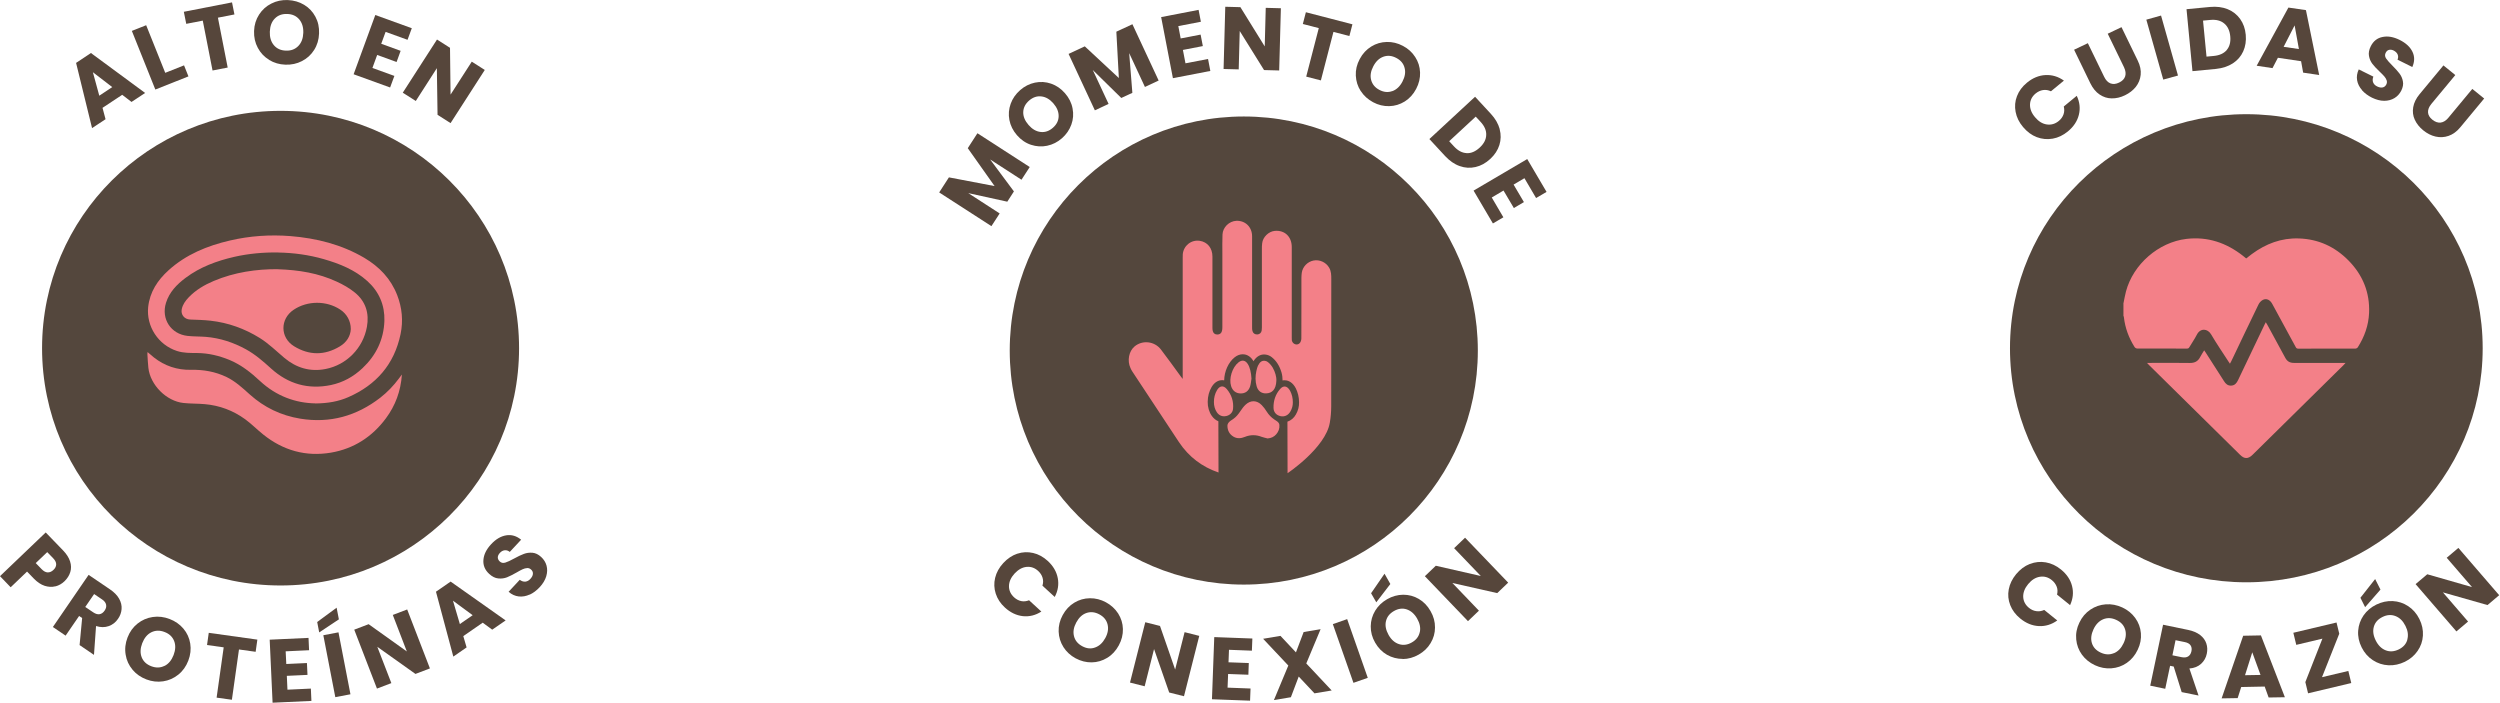 <svg xmlns="http://www.w3.org/2000/svg" fill="none" viewBox="0 0 370 104" height="104" width="370">
<path fill="#54473D" d="M41.524 86.651C61.019 86.651 76.822 70.926 76.822 51.529C76.822 32.131 61.019 16.406 41.524 16.406C22.029 16.406 6.226 32.131 6.226 51.529C6.226 70.926 22.029 86.651 41.524 86.651Z"></path>
<path fill="#56463B" d="M18.087 14.033L15.173 15.96L15.621 17.643L13.624 18.961L11.26 9.308L13.461 7.848L21.48 13.759L19.463 15.088L18.077 14.023L18.087 14.033ZM16.62 12.897L13.746 10.687L14.694 14.165L16.62 12.887V12.897Z"></path>
<path fill="#56463B" d="M24.456 10.778L27.238 9.673L27.89 11.306L22.989 13.252L19.514 4.573L21.633 3.731L24.456 10.778Z"></path>
<path fill="#56463B" d="M34.34 0.355L34.697 2.139L32.251 2.616L33.698 9.998L31.456 10.434L30.009 3.052L27.564 3.529L27.207 1.744L34.33 0.355H34.34Z"></path>
<path fill="#56463B" d="M39.843 8.862C39.119 8.426 38.559 7.838 38.161 7.088C37.754 6.337 37.57 5.506 37.601 4.593C37.632 3.681 37.886 2.869 38.345 2.16C38.803 1.45 39.405 0.902 40.159 0.527C40.913 0.142 41.728 -0.03 42.604 0.01C43.481 0.051 44.286 0.274 45.009 0.71C45.733 1.146 46.283 1.734 46.68 2.474C47.078 3.214 47.261 4.046 47.22 4.958C47.19 5.871 46.945 6.682 46.487 7.402C46.028 8.122 45.427 8.669 44.683 9.044C43.939 9.43 43.124 9.602 42.237 9.572C41.351 9.541 40.556 9.308 39.833 8.872L39.843 8.862ZM44.143 6.814C44.612 6.337 44.856 5.688 44.887 4.867C44.917 4.046 44.714 3.376 44.286 2.869C43.858 2.363 43.267 2.089 42.513 2.068C41.758 2.038 41.147 2.261 40.678 2.738C40.21 3.204 39.965 3.863 39.934 4.695C39.904 5.516 40.108 6.185 40.536 6.692C40.964 7.199 41.565 7.473 42.319 7.493C43.063 7.524 43.674 7.29 44.143 6.814Z"></path>
<path fill="#56463B" d="M57.074 4.705L56.422 6.479L59.295 7.524L58.694 9.176L55.821 8.132L55.117 10.058L58.368 11.235L57.736 12.948L52.336 10.991L55.545 2.221L60.946 4.177L60.314 5.891L57.064 4.715L57.074 4.705Z"></path>
<path fill="#56463B" d="M66.683 18.221L64.757 16.994L64.655 10.089L61.537 14.945L59.611 13.719L64.676 5.85L66.602 7.077L66.683 14.003L69.822 9.126L71.748 10.352L66.683 18.221Z"></path>
<path fill="#F38088" d="M59.469 55.442C59.285 55.686 59.173 55.838 59.061 55.99C58.256 57.075 57.329 58.048 56.269 58.87C52.774 61.567 48.851 62.682 44.438 61.962C41.595 61.496 39.099 60.299 36.959 58.373C35.889 57.409 34.84 56.436 33.525 55.797C31.854 54.996 30.101 54.692 28.257 54.733C26.229 54.773 24.385 54.165 22.785 52.907C22.479 52.664 22.183 52.401 21.837 52.106C21.827 52.279 21.806 52.37 21.817 52.461C21.858 53.12 21.888 53.779 21.959 54.439C22.235 56.963 24.609 59.366 27.146 59.64C28.185 59.752 29.245 59.721 30.295 59.812C32.496 60.005 34.503 60.755 36.276 62.043C37.224 62.733 38.049 63.584 38.966 64.314C41.901 66.667 45.264 67.62 48.983 66.991C52.356 66.413 55.077 64.659 57.115 61.911C58.511 60.025 59.306 57.916 59.479 55.453L59.469 55.442Z"></path>
<path fill="#F38088" d="M46.701 59.711C48.575 59.691 50.104 59.407 51.531 58.788C55.688 56.973 58.358 53.911 59.285 49.44C59.693 47.473 59.509 45.556 58.786 43.681C57.838 41.247 56.147 39.483 53.925 38.165C50.542 36.178 46.843 35.255 42.971 34.941C39.955 34.707 36.959 34.91 34.014 35.599C30.662 36.38 27.533 37.658 24.945 40C23.325 41.47 22.173 43.204 21.929 45.445C21.633 48.304 23.427 51.052 26.188 51.944C27.187 52.269 28.206 52.238 29.225 52.248C30.865 52.269 32.425 52.644 33.943 53.262C35.685 53.982 37.132 55.128 38.487 56.395C40.882 58.626 43.756 59.66 46.711 59.701L46.701 59.711ZM41.188 37.374C43.47 37.414 45.712 37.719 47.903 38.347C50.267 39.027 52.539 39.939 54.394 41.622C56.116 43.184 56.962 45.191 56.891 47.483C56.799 50.241 55.668 52.593 53.64 54.499C52.315 55.747 50.766 56.608 48.983 56.984C45.61 57.683 42.645 56.831 40.108 54.53C38.946 53.475 37.774 52.451 36.388 51.691C34.534 50.677 32.567 50.028 30.458 49.856C29.561 49.785 28.654 49.815 27.758 49.714C25.281 49.44 23.824 47.189 24.568 44.816C25.067 43.224 26.168 42.099 27.462 41.126C29.612 39.513 32.078 38.611 34.676 38.013C36.816 37.526 38.997 37.333 41.188 37.364V37.374Z"></path>
<path fill="#F38088" d="M41.127 39.838C37.947 39.818 34.717 40.284 31.63 41.582C30.244 42.17 28.96 42.92 27.91 44.025C27.442 44.522 27.044 45.06 26.901 45.749C26.728 46.57 27.289 47.25 28.124 47.29C29.133 47.331 30.152 47.351 31.151 47.463C33.77 47.757 36.195 48.629 38.437 50.018C39.771 50.849 40.882 51.954 42.074 52.958C43.837 54.439 45.896 55.067 48.188 54.611C51.306 54.003 53.732 51.518 54.302 48.385C54.669 46.378 54.129 44.614 52.529 43.306C51.724 42.646 50.787 42.119 49.839 41.683C47.129 40.426 44.235 39.949 41.106 39.848L41.127 39.838ZM51.918 48.7C51.877 49.744 51.296 50.667 50.298 51.265C48.046 52.624 45.753 52.614 43.521 51.245C41.432 49.957 41.432 47.199 43.47 45.84C45.498 44.482 48.321 44.471 50.359 45.82C51.317 46.449 51.918 47.503 51.918 48.7Z"></path>
<path fill="#56463B" d="M8.193 86.773C7.693 86.905 7.164 86.875 6.613 86.702C6.053 86.52 5.513 86.155 4.983 85.607L4.005 84.593L1.579 86.915L0 85.272L6.766 78.804L9.334 81.46C9.854 81.998 10.2 82.545 10.373 83.093C10.547 83.64 10.557 84.167 10.404 84.664C10.251 85.161 9.966 85.617 9.548 86.023C9.161 86.398 8.712 86.651 8.213 86.783L8.193 86.773ZM7.062 84.715C7.357 84.725 7.642 84.603 7.907 84.35C8.183 84.096 8.315 83.812 8.315 83.518C8.315 83.224 8.162 82.92 7.856 82.606L6.99 81.714L5.289 83.336L6.155 84.228C6.46 84.543 6.756 84.705 7.051 84.715H7.062Z"></path>
<path fill="#56463B" d="M11.78 95.473L12.157 91.468L11.708 91.164L9.711 94.074L7.826 92.796L13.114 85.08L16.284 87.23C16.895 87.645 17.343 88.101 17.629 88.608C17.914 89.115 18.036 89.622 17.995 90.139C17.955 90.657 17.782 91.143 17.466 91.589C17.119 92.106 16.661 92.461 16.09 92.664C15.519 92.867 14.898 92.867 14.215 92.654L13.909 96.923L11.78 95.473ZM12.625 89.835L13.797 90.626C14.144 90.859 14.46 90.951 14.745 90.9C15.03 90.849 15.285 90.667 15.489 90.362C15.693 90.069 15.764 89.785 15.703 89.49C15.642 89.197 15.448 88.943 15.101 88.71L13.93 87.919L12.615 89.835H12.625Z"></path>
<path fill="#56463B" d="M19.616 99.113C19.076 98.474 18.729 97.734 18.597 96.892C18.454 96.051 18.546 95.209 18.872 94.358C19.198 93.506 19.697 92.816 20.36 92.289C21.022 91.762 21.776 91.437 22.611 91.316C23.447 91.194 24.273 91.295 25.098 91.61C25.923 91.924 26.606 92.401 27.146 93.039C27.686 93.678 28.022 94.418 28.155 95.25C28.287 96.081 28.196 96.923 27.869 97.775C27.544 98.626 27.044 99.326 26.382 99.853C25.72 100.38 24.976 100.715 24.14 100.837C23.304 100.958 22.489 100.867 21.664 100.553C20.838 100.238 20.156 99.762 19.616 99.123V99.113ZM24.354 98.555C24.955 98.251 25.393 97.714 25.689 96.953C25.984 96.183 26.015 95.483 25.77 94.864C25.526 94.246 25.057 93.8 24.354 93.536C23.651 93.262 22.999 93.283 22.398 93.577C21.806 93.871 21.358 94.408 21.052 95.189C20.757 95.96 20.726 96.659 20.971 97.278C21.215 97.896 21.694 98.342 22.398 98.606C23.101 98.87 23.743 98.849 24.344 98.545L24.354 98.555Z"></path>
<path fill="#56463B" d="M38.09 94.662L37.835 96.466L35.369 96.122L34.32 103.564L32.058 103.25L33.107 95.807L30.641 95.463L30.896 93.658L38.08 94.662H38.09Z"></path>
<path fill="#56463B" d="M42.278 96.385L42.37 98.271L45.427 98.129L45.508 99.883L42.451 100.025L42.543 102.074L46.008 101.911L46.089 103.736L40.342 104L39.914 94.672L45.661 94.408L45.743 96.233L42.288 96.395L42.278 96.385Z"></path>
<path fill="#56463B" d="M50.145 91.671L47.241 93.597L46.945 92.056L49.819 89.937L50.155 91.671H50.145ZM50.094 93.587L51.867 102.753L49.625 103.179L47.852 94.013L50.094 93.587Z"></path>
<path fill="#56463B" d="M63.616 98.93L61.486 99.742L55.841 95.726L57.92 101.1L55.79 101.911L52.427 93.191L54.557 92.38L60.212 96.416L58.134 91.011L60.263 90.2L63.626 98.92L63.616 98.93Z"></path>
<path fill="#56463B" d="M71.442 92.157L68.568 94.144L69.057 95.817L67.091 97.176L64.523 87.574L66.693 86.074L74.835 91.823L72.848 93.191L71.442 92.157ZM69.954 91.052L67.04 88.903L68.059 92.36L69.954 91.052Z"></path>
<path fill="#56463B" d="M78.391 87.99C77.862 88.233 77.321 88.335 76.781 88.274C76.241 88.213 75.732 87.99 75.273 87.584L76.924 85.81C77.199 86.023 77.484 86.104 77.749 86.084C78.025 86.053 78.269 85.921 78.493 85.678C78.728 85.425 78.85 85.181 78.87 84.938C78.891 84.684 78.799 84.472 78.595 84.289C78.422 84.137 78.228 84.056 78.014 84.076C77.8 84.086 77.576 84.147 77.352 84.249C77.128 84.35 76.822 84.512 76.445 84.735C75.895 85.049 75.426 85.283 75.029 85.445C74.631 85.597 74.203 85.658 73.745 85.607C73.286 85.567 72.848 85.344 72.41 84.948C71.768 84.36 71.483 83.671 71.544 82.87C71.605 82.069 71.982 81.308 72.675 80.558C73.378 79.797 74.122 79.361 74.917 79.229C75.711 79.098 76.445 79.321 77.128 79.878L75.447 81.683C75.212 81.49 74.957 81.409 74.692 81.44C74.427 81.47 74.183 81.602 73.969 81.845C73.785 82.048 73.684 82.261 73.673 82.484C73.673 82.707 73.765 82.91 73.969 83.103C74.193 83.305 74.458 83.366 74.784 83.265C75.11 83.163 75.538 82.971 76.099 82.657C76.659 82.352 77.138 82.119 77.535 81.977C77.933 81.825 78.351 81.774 78.799 81.805C79.247 81.845 79.675 82.048 80.093 82.433C80.49 82.799 80.755 83.224 80.888 83.711C81.02 84.208 81.01 84.725 80.847 85.283C80.684 85.83 80.368 86.368 79.889 86.885C79.421 87.392 78.921 87.767 78.391 88.01V87.99Z"></path>
<path fill="#54473D" d="M184.08 86.52C203.211 86.52 218.72 71.011 218.72 51.88C218.72 32.749 203.211 17.24 184.08 17.24C164.949 17.24 149.44 32.749 149.44 51.88C149.44 71.011 164.949 86.52 184.08 86.52Z"></path>
<path fill="#56463B" d="M144.66 19.72L152.4 24.72L151.18 26.6L146.54 23.6L150.06 28.33L149.08 29.85L143.3 28.58L147.95 31.59L146.73 33.47L139 28.48L140.44 26.25L147.2 27.54L143.23 21.93L144.66 19.72Z"></path>
<path fill="#56463B" d="M154.99 21.57C154.18 21.74 153.38 21.69 152.59 21.43C151.8 21.17 151.1 20.69 150.51 20.01C149.92 19.33 149.55 18.58 149.39 17.76C149.23 16.94 149.3 16.14 149.58 15.36C149.86 14.58 150.33 13.91 150.98 13.34C151.63 12.77 152.36 12.4 153.17 12.23C153.98 12.06 154.77 12.11 155.56 12.38C156.34 12.65 157.03 13.12 157.62 13.8C158.21 14.48 158.59 15.23 158.74 16.05C158.9 16.87 158.84 17.67 158.56 18.44C158.28 19.21 157.82 19.89 157.17 20.46C156.52 21.03 155.79 21.4 154.98 21.57H154.99ZM156.68 17.2C156.69 16.54 156.43 15.91 155.9 15.3C155.37 14.69 154.77 14.34 154.12 14.27C153.47 14.19 152.87 14.4 152.31 14.88C151.75 15.37 151.46 15.94 151.44 16.59C151.42 17.24 151.69 17.88 152.23 18.5C152.76 19.11 153.36 19.46 154.01 19.53C154.66 19.61 155.27 19.4 155.83 18.91C156.38 18.43 156.67 17.86 156.68 17.2Z"></path>
<path fill="#56463B" d="M167.59 3.57L171.48 11.92L169.45 12.87L167.12 7.86L167.59 13.74L165.95 14.5L161.73 10.36L164.07 15.38L162.04 16.33L158.15 7.98L160.55 6.86L165.59 11.55L165.22 4.69L167.61 3.58L167.59 3.57Z"></path>
<path fill="#56463B" d="M174.39 3.86L174.74 5.69L177.69 5.12L178.02 6.82L175.07 7.39L175.45 9.37L178.79 8.73L179.13 10.5L173.59 11.57L171.85 2.53L177.39 1.46L177.73 3.22L174.39 3.86Z"></path>
<path fill="#56463B" d="M189.32 10.43L187.08 10.37L183.48 4.59L183.33 10.27L181.09 10.21L181.34 1L183.58 1.06L187.18 6.87L187.33 1.16L189.57 1.22L189.32 10.43Z"></path>
<path fill="#56463B" d="M200.16 3.59L199.71 5.33L197.35 4.72L195.49 11.9L193.32 11.34L195.18 4.16L192.82 3.55L193.27 1.81L200.17 3.6L200.16 3.59Z"></path>
<path fill="#56463B" d="M201.39 13.48C200.94 12.79 200.7 12.02 200.66 11.19C200.62 10.35 200.81 9.54 201.24 8.74C201.66 7.94 202.23 7.33 202.94 6.89C203.65 6.45 204.42 6.23 205.24 6.21C206.06 6.19 206.86 6.38 207.63 6.79C208.4 7.19 209 7.74 209.45 8.44C209.9 9.13 210.14 9.89 210.17 10.72C210.2 11.55 210.01 12.36 209.59 13.16C209.17 13.96 208.6 14.58 207.9 15.02C207.19 15.46 206.43 15.69 205.6 15.71C204.78 15.73 203.98 15.54 203.22 15.13C202.46 14.72 201.85 14.18 201.4 13.48H201.39ZM206.07 13.49C206.69 13.26 207.19 12.79 207.56 12.08C207.94 11.36 208.05 10.68 207.88 10.05C207.72 9.41 207.31 8.92 206.66 8.58C206 8.23 205.37 8.17 204.75 8.39C204.13 8.61 203.63 9.08 203.25 9.81C202.87 10.53 202.76 11.21 202.93 11.84C203.1 12.47 203.5 12.97 204.16 13.31C204.81 13.65 205.44 13.71 206.06 13.48L206.07 13.49Z"></path>
<path fill="#56463B" d="M221.95 19.12C222.16 19.91 222.15 20.69 221.91 21.46C221.67 22.22 221.22 22.92 220.55 23.53C219.89 24.14 219.17 24.54 218.38 24.72C217.6 24.9 216.82 24.86 216.04 24.58C215.26 24.31 214.55 23.81 213.89 23.11L211.55 20.58L218.31 14.32L220.65 16.85C221.31 17.56 221.74 18.32 221.96 19.11L221.95 19.12ZM217.06 22.67C217.72 22.7 218.36 22.43 218.99 21.85C219.62 21.27 219.94 20.65 219.96 19.98C219.99 19.31 219.71 18.67 219.13 18.04L218.41 17.26L214.48 20.9L215.2 21.68C215.78 22.3 216.39 22.63 217.06 22.66V22.67Z"></path>
<path fill="#56463B" d="M225.62 26.37L224.01 27.32L225.54 29.91L224.05 30.79L222.52 28.2L220.78 29.23L222.5 32.16L220.95 33.07L218.09 28.21L226.03 23.54L228.89 28.4L227.34 29.31L225.62 26.38V26.37Z"></path>
<path fill="#56463B" d="M150.56 81.95C151.33 81.69 152.11 81.66 152.9 81.84C153.69 82.02 154.41 82.42 155.07 83.02C155.87 83.76 156.37 84.61 156.55 85.56C156.73 86.51 156.58 87.44 156.1 88.35L154.28 86.68C154.41 86.27 154.41 85.88 154.3 85.51C154.19 85.13 153.97 84.8 153.66 84.51C153.15 84.04 152.58 83.84 151.94 83.9C151.3 83.96 150.71 84.29 150.16 84.88C149.62 85.47 149.34 86.09 149.33 86.73C149.32 87.37 149.57 87.93 150.08 88.4C150.4 88.69 150.75 88.88 151.13 88.96C151.51 89.04 151.9 89 152.3 88.84L154.12 90.51C153.25 91.07 152.34 91.29 151.38 91.19C150.42 91.08 149.54 90.66 148.73 89.92C148.07 89.32 147.62 88.63 147.37 87.86C147.12 87.09 147.09 86.31 147.28 85.52C147.47 84.73 147.87 84 148.49 83.33C149.11 82.66 149.8 82.2 150.57 81.94L150.56 81.95Z"></path>
<path fill="#56463B" d="M157.39 95.77C156.95 95.07 156.71 94.31 156.68 93.47C156.65 92.63 156.85 91.82 157.28 91.03C157.71 90.24 158.28 89.63 158.99 89.2C159.7 88.77 160.47 88.55 161.3 88.54C162.13 88.53 162.92 88.73 163.68 89.14C164.44 89.55 165.04 90.11 165.49 90.8C165.93 91.5 166.17 92.26 166.19 93.09C166.21 93.92 166.01 94.73 165.58 95.52C165.15 96.31 164.58 96.93 163.87 97.36C163.16 97.79 162.39 98.02 161.57 98.03C160.75 98.04 159.96 97.84 159.19 97.43C158.43 97.02 157.83 96.46 157.38 95.76L157.39 95.77ZM162.07 95.83C162.69 95.61 163.19 95.15 163.58 94.44C163.97 93.73 164.08 93.05 163.92 92.41C163.76 91.77 163.36 91.28 162.71 90.93C162.06 90.58 161.42 90.51 160.8 90.72C160.18 90.93 159.68 91.4 159.29 92.12C158.9 92.84 158.79 93.51 158.95 94.15C159.11 94.79 159.51 95.28 160.17 95.64C160.82 95.99 161.45 96.06 162.07 95.83Z"></path>
<path fill="#56463B" d="M175.22 103.04L173.04 102.49L170.8 96.06L169.41 101.57L167.24 101.02L169.5 92.09L171.68 92.64L173.92 99.09L175.32 93.56L177.49 94.11L175.23 103.04H175.22Z"></path>
<path fill="#56463B" d="M181.89 96.16L181.82 98.02L184.82 98.13L184.76 99.86L181.76 99.75L181.68 101.77L185.08 101.9L185.01 103.7L179.37 103.49L179.71 94.29L185.35 94.5L185.28 96.3L181.88 96.17L181.89 96.16Z"></path>
<path fill="#56463B" d="M194.53 102.6L192.21 100.13L191.05 103.19L188.54 103.61L190.67 98.5L186.94 94.54L189.51 94.11L191.8 96.55L192.94 93.54L195.45 93.12L193.33 98.19L197.09 102.19L194.51 102.62L194.53 102.6Z"></path>
<path fill="#56463B" d="M199.38 91.63L202.43 100.32L200.31 101.06L197.26 92.37L199.38 91.63Z"></path>
<path fill="#56463B" d="M207.61 97.52C206.78 97.52 206.01 97.32 205.28 96.91C204.55 96.49 203.97 95.89 203.52 95.11C203.07 94.33 202.86 93.52 202.87 92.69C202.88 91.86 203.1 91.09 203.53 90.38C203.96 89.67 204.55 89.11 205.3 88.68C206.05 88.25 206.84 88.03 207.67 88.02C208.5 88.02 209.27 88.22 209.98 88.64C210.7 89.06 211.28 89.66 211.72 90.44C212.17 91.22 212.39 92.03 212.38 92.87C212.38 93.7 212.16 94.47 211.73 95.18C211.31 95.89 210.72 96.45 209.97 96.88C209.22 97.31 208.43 97.53 207.6 97.54L207.61 97.52ZM205.78 86.42L203.69 89.14L202.92 87.8L204.91 84.91L205.77 86.43L205.78 86.42ZM210.13 93.57C210.27 92.93 210.14 92.25 209.74 91.56C209.34 90.85 208.82 90.4 208.2 90.19C207.58 89.98 206.94 90.07 206.31 90.43C205.66 90.8 205.27 91.3 205.12 91.94C204.97 92.58 205.11 93.25 205.51 93.97C205.91 94.68 206.43 95.13 207.05 95.33C207.67 95.53 208.31 95.45 208.95 95.08C209.59 94.72 209.98 94.21 210.12 93.57H210.13Z"></path>
<path fill="#56463B" d="M223.21 86.23L221.59 87.78L214.95 86.28L218.88 90.38L217.26 91.93L210.88 85.28L212.5 83.73L219.16 85.25L215.21 81.13L216.83 79.58L223.21 86.23Z"></path>
<path fill="#F38088" d="M190.56 62.4C191.07 62.22 191.51 61.86 191.8 61.33C192.13 60.75 192.28 60.14 192.26 59.53C192.26 58.8 192.09 58.09 191.78 57.47C191.72 57.36 191.66 57.25 191.59 57.15C191.07 56.39 190.45 56.28 190.12 56.28C190.03 56.28 189.93 56.28 189.82 56.31C189.82 55.93 189.78 55.54 189.67 55.15C189.38 54.16 188.91 53.41 188.23 52.87C187.97 52.66 187.65 52.52 187.33 52.48L187.09 52.46C186.62 52.46 186 52.67 185.51 53.47C185.49 53.43 185.47 53.39 185.45 53.35C184.94 52.55 184.28 52.43 183.93 52.43C183.52 52.43 183.11 52.58 182.73 52.88C181.79 53.62 181.19 55.01 181.18 56.29C181.07 56.27 180.97 56.26 180.88 56.26C180.53 56.26 179.85 56.39 179.33 57.26C178.95 57.9 178.75 58.64 178.74 59.47C178.73 60.23 178.94 60.97 179.34 61.54C179.6 61.92 179.94 62.19 180.32 62.35V63.05L180.34 69.93C177.94 69.11 175.95 67.64 174.47 65.41C172.17 61.94 169.88 58.47 167.59 54.99C167.48 54.83 167.39 54.65 167.31 54.47C166.8 53.38 167.07 51.98 167.92 51.27C169.08 50.3 170.87 50.49 171.82 51.73C172.82 53.03 173.76 54.36 174.73 55.68C174.81 55.79 174.9 55.9 175.04 56.08V55.64C175.04 49.84 175.04 44.03 175.04 38.23C175.04 38.03 175.04 37.83 175.05 37.64C175.16 36.36 176.3 35.45 177.56 35.64C178.72 35.82 179.44 36.72 179.44 37.98C179.44 41.49 179.44 45 179.44 48.51C179.44 48.67 179.45 48.83 179.49 48.99C179.58 49.33 179.81 49.51 180.17 49.51C180.52 49.51 180.76 49.33 180.85 48.99C180.9 48.81 180.91 48.62 180.91 48.44C180.91 44.79 180.91 41.15 180.91 37.5C180.91 36.57 180.89 35.64 180.93 34.71C180.97 33.64 181.91 32.73 182.98 32.68C184.31 32.63 185.31 33.6 185.31 34.97C185.31 39.47 185.31 43.97 185.31 48.47C185.31 48.64 185.31 48.82 185.36 48.98C185.45 49.33 185.72 49.51 186.08 49.5C186.42 49.48 186.68 49.26 186.73 48.91C186.75 48.76 186.76 48.61 186.76 48.47C186.76 44.6 186.76 40.73 186.76 36.86C186.76 36.58 186.76 36.29 186.8 36.01C186.89 35.09 187.76 34.25 188.67 34.17C190.15 34.04 191.18 35.03 191.18 36.57C191.18 41.05 191.18 45.52 191.18 50C191.18 50.12 191.18 50.25 191.19 50.37C191.29 50.93 191.96 51.19 192.35 50.79C192.51 50.63 192.6 50.33 192.6 50.09C192.62 47.11 192.6 44.14 192.61 41.16C192.61 40.9 192.63 40.64 192.66 40.38C192.79 39.48 193.5 38.74 194.39 38.56C195.3 38.38 196.25 38.82 196.71 39.61C197.03 40.15 197.03 40.74 197.03 41.34C197.03 47.6 197.03 53.86 197.02 60.13C197.02 60.94 196.95 61.77 196.81 62.57C196.18 66.28 190.53 70.06 190.56 70.03L190.54 62.38L190.56 62.4Z"></path>
<path fill="#F38088" d="M187.6 64.89C187.32 64.81 187.02 64.76 186.75 64.66C185.91 64.33 185.08 64.32 184.24 64.66C183.68 64.89 183.1 64.95 182.56 64.63C181.94 64.26 181.65 63.68 181.66 62.97C181.66 62.8 181.78 62.59 181.91 62.46C182.08 62.28 182.31 62.16 182.52 62.01C182.97 61.7 183.3 61.27 183.6 60.82C183.82 60.49 184.06 60.16 184.35 59.89C185.1 59.19 186.03 59.22 186.74 59.96C187.02 60.25 187.26 60.57 187.47 60.91C187.77 61.39 188.15 61.79 188.62 62.1C188.92 62.31 189.31 62.47 189.35 62.9C189.4 63.43 189.21 63.9 188.87 64.29C188.54 64.66 188.12 64.85 187.61 64.89H187.6Z"></path>
<path fill="#F38088" d="M185.22 56.02C185.16 56.4 185.13 56.8 185.02 57.17C184.8 57.88 184.3 58.24 183.61 58.23C182.92 58.22 182.41 57.83 182.2 57.13C181.85 56.02 182.38 54.35 183.3 53.63C183.82 53.22 184.31 53.31 184.67 53.87C184.99 54.37 185.17 55.14 185.22 56.04V56.02Z"></path>
<path fill="#F38088" d="M186.21 54.08C186.4 53.7 186.67 53.33 187.21 53.4C187.37 53.42 187.52 53.49 187.65 53.59C188.24 54.06 188.58 54.7 188.78 55.41C188.87 55.73 188.92 56.05 188.9 56.38C188.84 57.62 188.29 58.2 187.38 58.22C186.76 58.24 186.26 57.93 186.04 57.33C186.02 57.27 186 57.21 185.98 57.15C185.77 56.43 185.78 55.66 185.94 54.92C186.01 54.61 186.09 54.29 186.2 54.07L186.21 54.08Z"></path>
<path fill="#F38088" d="M179.66 59.49C179.66 58.87 179.8 58.28 180.12 57.74C180.52 57.07 181.07 57 181.57 57.59C182.27 58.43 182.6 59.42 182.49 60.52C182.44 61.05 182.03 61.45 181.5 61.57C180.92 61.7 180.43 61.51 180.09 61.01C179.81 60.6 179.65 60.04 179.66 59.48V59.49Z"></path>
<path fill="#F38088" d="M191.34 59.53C191.35 60.01 191.23 60.46 190.99 60.88C190.66 61.47 190.12 61.72 189.51 61.59C188.9 61.45 188.49 61.02 188.48 60.35C188.46 59.31 188.77 58.35 189.47 57.56C189.93 57.04 190.44 57.1 190.83 57.67C190.88 57.74 190.92 57.82 190.96 57.89C191.21 58.37 191.34 58.95 191.34 59.53Z"></path>
<g clip-path="url(#clip0_432_1751)">
<path fill="#54473D" d="M332.457 86.18C351.776 86.18 367.437 70.671 367.437 51.54C367.437 32.409 351.776 16.9 332.457 16.9C313.138 16.9 297.477 32.409 297.477 51.54C297.477 70.671 313.138 86.18 332.457 86.18Z"></path>
<path fill="#F38088" d="M314.28 44.85C314.401 44.28 314.492 43.71 314.643 43.14C315.703 39.12 319.46 35.85 323.57 35.36C326.741 34.98 329.518 35.94 331.982 37.88C332.133 38 332.275 38.12 332.436 38.25C332.719 38.03 332.992 37.81 333.274 37.6C335.334 36.08 337.627 35.2 340.222 35.29C343.13 35.38 345.584 36.52 347.594 38.57C349.704 40.72 350.754 43.31 350.623 46.33C350.542 48.17 349.936 49.86 348.947 51.41C348.886 51.5 348.725 51.59 348.613 51.59C345.786 51.59 342.958 51.59 340.131 51.6C339.899 51.6 339.828 51.49 339.747 51.33C338.596 49.21 337.445 47.09 336.284 44.96C335.96 44.37 335.435 44.12 334.91 44.38C334.638 44.52 334.385 44.79 334.254 45.07C332.901 47.85 331.578 50.64 330.245 53.43C330.184 53.55 330.124 53.67 330.033 53.83C329.942 53.7 329.881 53.61 329.821 53.52C328.952 52.18 328.054 50.86 327.246 49.49C326.721 48.6 325.65 48.53 325.135 49.53C324.812 50.16 324.398 50.76 324.034 51.37C323.944 51.53 323.843 51.6 323.651 51.59C321.197 51.59 318.753 51.59 316.299 51.58C316.168 51.58 315.986 51.47 315.916 51.36C315.067 50.01 314.522 48.56 314.34 46.97C314.34 46.89 314.3 46.81 314.27 46.74C314.27 46.11 314.27 45.47 314.27 44.84L314.28 44.85Z"></path>
<path fill="#F38088" d="M317.746 53.71C317.948 53.71 318.069 53.71 318.19 53.71C320.139 53.71 322.098 53.68 324.047 53.72C324.805 53.74 325.31 53.48 325.643 52.81C325.804 52.49 326.017 52.19 326.218 51.85C326.309 51.99 326.39 52.09 326.451 52.19C327.349 53.59 328.258 54.99 329.147 56.4C329.399 56.81 329.712 57.1 330.227 57.07C330.753 57.04 331.025 56.7 331.237 56.25C332.54 53.51 333.853 50.78 335.155 48.04C335.206 47.93 335.256 47.83 335.337 47.69C335.418 47.82 335.489 47.93 335.549 48.04C336.438 49.68 337.337 51.31 338.215 52.95C338.498 53.48 338.892 53.71 339.498 53.71C341.901 53.7 344.304 53.71 346.698 53.71H347.142C347.011 53.85 346.92 53.95 346.839 54.04C342.345 58.47 337.852 62.9 333.358 67.33C332.732 67.94 332.166 67.94 331.55 67.33C327.057 62.9 322.563 58.47 318.069 54.04C317.978 53.95 317.898 53.86 317.756 53.71H317.746Z"></path>
<path fill="#56463B" d="M298.311 16.56C298.159 15.76 298.22 14.98 298.513 14.23C298.806 13.47 299.29 12.81 299.987 12.24C300.835 11.54 301.754 11.16 302.724 11.11C303.703 11.06 304.612 11.33 305.46 11.93L303.542 13.51C303.148 13.33 302.754 13.27 302.37 13.33C301.976 13.39 301.613 13.56 301.28 13.83C300.744 14.27 300.462 14.82 300.441 15.46C300.421 16.1 300.664 16.74 301.189 17.35C301.704 17.97 302.289 18.33 302.936 18.42C303.582 18.51 304.168 18.34 304.703 17.9C305.036 17.63 305.268 17.3 305.4 16.93C305.531 16.56 305.541 16.17 305.44 15.76L307.359 14.18C307.803 15.11 307.904 16.05 307.672 16.99C307.439 17.93 306.894 18.75 306.046 19.45C305.349 20.02 304.602 20.38 303.804 20.52C302.996 20.66 302.219 20.59 301.451 20.3C300.684 20.01 300.017 19.51 299.422 18.81C298.826 18.11 298.462 17.36 298.311 16.56Z"></path>
<path fill="#56463B" d="M309.005 6.4L311.418 11.37C311.66 11.87 311.963 12.19 312.347 12.34C312.731 12.49 313.155 12.45 313.63 12.22C314.104 11.99 314.407 11.68 314.528 11.29C314.65 10.9 314.589 10.46 314.357 9.96L311.943 4.99L313.983 4.02L316.386 8.97C316.75 9.71 316.891 10.41 316.821 11.08C316.75 11.75 316.508 12.33 316.104 12.85C315.69 13.37 315.154 13.78 314.498 14.1C313.842 14.42 313.185 14.57 312.539 14.56C311.893 14.56 311.297 14.36 310.742 13.99C310.186 13.62 309.732 13.06 309.368 12.32L306.965 7.36L309.005 6.39V6.4Z"></path>
<path fill="#56463B" d="M319.837 2.31L322.342 11.18L320.161 11.78L317.656 2.91L319.837 2.3V2.31Z"></path>
<path fill="#56463B" d="M329.695 1.36C330.462 1.67 331.078 2.16 331.543 2.81C332.007 3.46 332.29 4.24 332.371 5.15C332.451 6.05 332.33 6.86 331.997 7.6C331.664 8.34 331.149 8.93 330.452 9.38C329.755 9.83 328.917 10.1 327.958 10.2L324.484 10.53L323.605 1.36L327.079 1.03C328.059 0.94 328.927 1.05 329.695 1.36ZM329.553 7.4C329.988 6.89 330.159 6.22 330.078 5.37C329.998 4.53 329.695 3.89 329.18 3.47C328.665 3.04 327.978 2.87 327.12 2.95L326.049 3.05L326.564 8.38L327.635 8.28C328.483 8.2 329.129 7.91 329.563 7.4H329.553Z"></path>
<path fill="#56463B" d="M340.562 9.06L337.129 8.55L336.331 10.08L333.988 9.73L338.684 1.12L341.279 1.5L343.238 11.1L340.865 10.75L340.562 9.06ZM340.239 7.26L339.603 3.76L337.977 6.93L340.249 7.26H340.239Z"></path>
<path fill="#56463B" d="M349.569 13.32C349.186 12.89 348.943 12.4 348.852 11.88C348.762 11.35 348.842 10.82 349.095 10.27L351.256 11.34C351.135 11.66 351.125 11.95 351.226 12.2C351.327 12.45 351.518 12.65 351.811 12.79C352.114 12.94 352.387 12.99 352.629 12.94C352.872 12.89 353.053 12.74 353.175 12.5C353.275 12.3 353.296 12.09 353.225 11.89C353.154 11.69 353.043 11.49 352.882 11.31C352.72 11.13 352.488 10.88 352.175 10.59C351.72 10.16 351.367 9.78 351.114 9.45C350.862 9.12 350.69 8.73 350.61 8.29C350.529 7.85 350.61 7.37 350.872 6.85C351.256 6.08 351.842 5.62 352.629 5.47C353.407 5.31 354.245 5.46 355.154 5.91C356.073 6.37 356.699 6.95 357.042 7.66C357.385 8.37 357.375 9.12 357.022 9.92L354.831 8.83C354.952 8.56 354.952 8.3 354.851 8.06C354.75 7.82 354.548 7.63 354.265 7.48C354.023 7.36 353.791 7.33 353.578 7.38C353.366 7.43 353.195 7.58 353.074 7.83C352.942 8.1 352.962 8.37 353.134 8.64C353.316 8.91 353.629 9.27 354.073 9.71C354.518 10.16 354.871 10.54 355.123 10.88C355.376 11.21 355.548 11.59 355.628 12.03C355.719 12.46 355.628 12.93 355.386 13.42C355.144 13.89 354.81 14.26 354.376 14.52C353.942 14.78 353.437 14.92 352.861 14.92C352.286 14.92 351.69 14.76 351.064 14.46C350.458 14.16 349.963 13.79 349.58 13.36L349.569 13.32Z"></path>
<path fill="#56463B" d="M363.376 11.12L359.842 15.38C359.488 15.81 359.327 16.22 359.347 16.62C359.367 17.02 359.579 17.39 359.993 17.72C360.407 18.05 360.811 18.19 361.225 18.14C361.629 18.09 362.013 17.85 362.366 17.42L365.901 13.16L367.658 14.58L364.134 18.83C363.609 19.47 363.023 19.89 362.387 20.11C361.75 20.33 361.104 20.36 360.458 20.21C359.812 20.06 359.206 19.75 358.64 19.29C358.075 18.83 357.661 18.31 357.388 17.72C357.115 17.13 357.045 16.52 357.156 15.86C357.267 15.21 357.58 14.56 358.105 13.93L361.629 9.68L363.376 11.1V11.12Z"></path>
<path fill="#56463B" d="M300.424 83.47C301.191 83.17 301.969 83.09 302.777 83.23C303.585 83.37 304.332 83.72 305.029 84.29C305.877 84.98 306.432 85.8 306.665 86.74C306.907 87.68 306.806 88.62 306.372 89.56L304.443 88C304.544 87.59 304.534 87.19 304.393 86.83C304.251 86.47 304.019 86.14 303.686 85.87C303.15 85.43 302.555 85.26 301.908 85.36C301.262 85.46 300.687 85.82 300.172 86.44C299.657 87.06 299.414 87.7 299.434 88.34C299.465 88.98 299.747 89.52 300.283 89.96C300.616 90.23 300.979 90.4 301.373 90.45C301.767 90.51 302.151 90.45 302.545 90.27L304.473 91.83C303.635 92.43 302.716 92.71 301.747 92.66C300.767 92.61 299.858 92.24 299 91.54C298.303 90.97 297.809 90.31 297.516 89.56C297.223 88.81 297.142 88.03 297.294 87.23C297.445 86.43 297.809 85.68 298.384 84.98C298.97 84.28 299.636 83.77 300.404 83.47H300.424Z"></path>
<path fill="#56463B" d="M308.127 96.89C307.642 96.22 307.36 95.47 307.279 94.63C307.198 93.8 307.35 92.97 307.743 92.16C308.127 91.34 308.672 90.7 309.369 90.23C310.066 89.76 310.833 89.5 311.661 89.44C312.489 89.38 313.307 89.54 314.095 89.9C314.893 90.27 315.529 90.79 316.014 91.46C316.498 92.13 316.781 92.88 316.852 93.71C316.923 94.54 316.771 95.36 316.377 96.17C315.994 96.99 315.448 97.63 314.762 98.11C314.065 98.59 313.307 98.85 312.479 98.91C311.651 98.97 310.843 98.82 310.046 98.45C309.258 98.08 308.612 97.56 308.127 96.89ZM312.853 96.68C313.469 96.42 313.944 95.93 314.287 95.2C314.64 94.46 314.711 93.78 314.519 93.16C314.327 92.53 313.893 92.06 313.217 91.75C312.54 91.43 311.894 91.4 311.278 91.65C310.672 91.9 310.187 92.39 309.834 93.14C309.49 93.88 309.41 94.56 309.601 95.18C309.793 95.81 310.238 96.28 310.914 96.59C311.591 96.9 312.227 96.93 312.843 96.67L312.853 96.68Z"></path>
<path fill="#56463B" d="M322.89 102.44L321.708 98.65L321.173 98.54L320.456 101.94L318.234 101.48L320.133 92.46L323.859 93.23C324.576 93.38 325.162 93.63 325.616 93.98C326.071 94.33 326.374 94.75 326.535 95.23C326.697 95.71 326.717 96.22 326.606 96.75C326.485 97.35 326.192 97.85 325.758 98.25C325.313 98.65 324.748 98.88 324.031 98.94L325.384 102.94L322.88 102.43L322.89 102.44ZM321.496 96.98L322.869 97.26C323.273 97.34 323.597 97.31 323.849 97.15C324.101 96.99 324.253 96.74 324.334 96.38C324.404 96.04 324.364 95.75 324.202 95.51C324.041 95.27 323.758 95.11 323.354 95.03L321.981 94.75L321.516 96.99L321.496 96.98Z"></path>
<path fill="#56463B" d="M335.173 101.61L331.699 101.68L331.174 103.32L328.801 103.36L331.992 94.09L334.617 94.04L338.162 103.19L335.758 103.23L335.173 101.61ZM334.557 99.89L333.335 96.54L332.264 99.93L334.557 99.89Z"></path>
<path fill="#56463B" d="M343.665 100.22L347.553 99.3L347.987 101.09L341.595 102.61L341.191 100.95L343.716 94.52L339.848 95.44L339.414 93.65L345.806 92.13L346.21 93.79L343.655 100.23L343.665 100.22Z"></path>
<path fill="#56463B" d="M353.502 98.46C352.663 98.42 351.896 98.17 351.189 97.71C350.482 97.25 349.927 96.62 349.523 95.81C349.119 95 348.947 94.18 349.008 93.35C349.069 92.52 349.341 91.76 349.806 91.08C350.28 90.4 350.906 89.87 351.694 89.48C352.482 89.1 353.29 88.92 354.118 88.96C354.946 89 355.713 89.25 356.41 89.71C357.107 90.17 357.662 90.8 358.066 91.61C358.47 92.42 358.642 93.24 358.591 94.07C358.541 94.9 358.278 95.66 357.803 96.34C357.339 97.02 356.713 97.55 355.925 97.94C355.138 98.32 354.33 98.5 353.502 98.46ZM352.3 87.27L350.038 89.86L349.341 88.47L351.522 85.7L352.31 87.26L352.3 87.27ZM356.279 94.66C356.46 94.02 356.37 93.35 356.006 92.63C355.642 91.9 355.148 91.42 354.532 91.18C353.916 90.94 353.269 90.98 352.613 91.31C351.936 91.64 351.512 92.12 351.331 92.75C351.149 93.38 351.24 94.06 351.613 94.8C351.977 95.53 352.472 96.01 353.088 96.25C353.704 96.49 354.35 96.44 355.026 96.11C355.693 95.78 356.117 95.3 356.289 94.67L356.279 94.66Z"></path>
<path fill="#56463B" d="M369.878 88.09L368.151 89.55L361.547 87.67L365.273 91.99L363.547 93.45L357.508 86.45L359.235 84.99L365.859 86.89L362.113 82.55L363.839 81.09L369.878 88.09Z"></path>
</g>
<defs>
<clipPath id="clip0_432_1751">
<rect transform="translate(297.234 1)" fill="white" height="102.36" width="72.646"></rect>
</clipPath>
</defs>
</svg>
